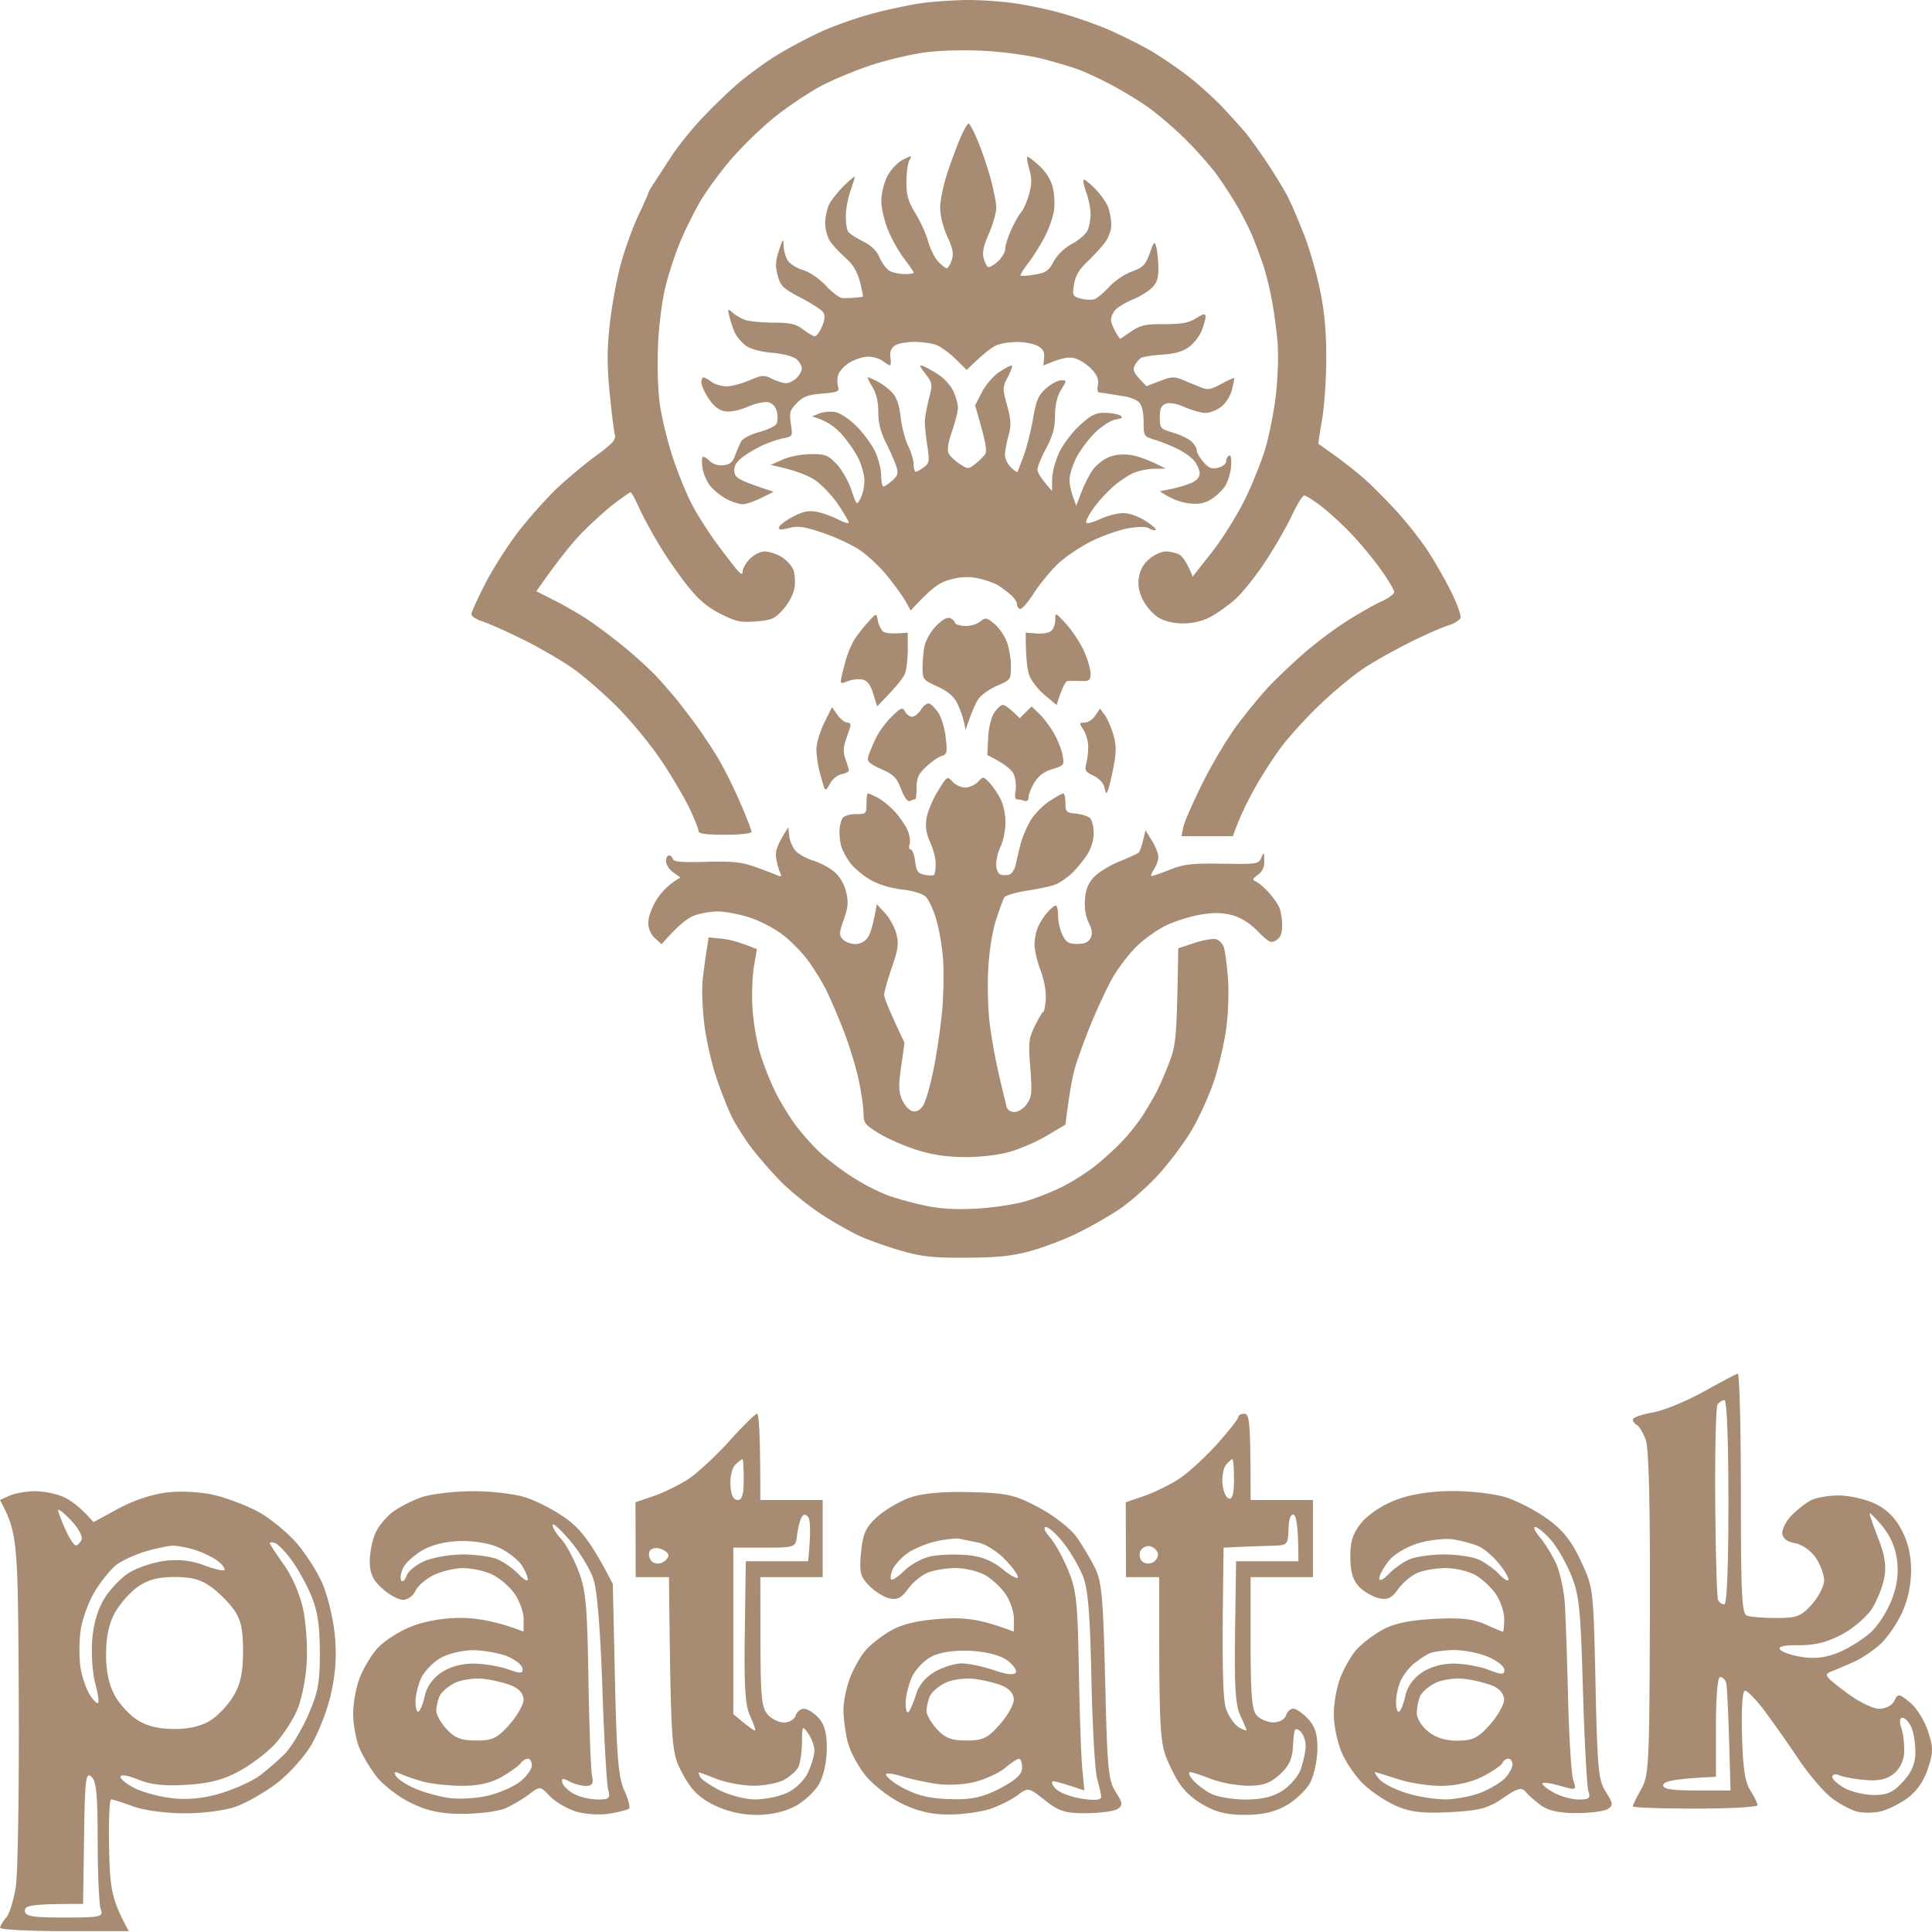 <svg xmlns="http://www.w3.org/2000/svg" viewBox="0 0 1000 1000"><g stroke="none" stroke-width="1" fill="#A88B73" fill-rule="evenodd"><path d="M899.467.001c.882-.21 1.613 27.626 1.613 61.874 0 53.251.473 62.413 3.226 63.423 1.763.634 8.624 1.174 15.226 1.174 10.495 0 12.774-.869 18.28-7.047 3.44-3.876 6.322-9.42 6.344-12.332.043-2.913-1.893-8.198-4.301-11.745-2.474-3.688-7.14-6.977-10.818-7.634-4.28-.775-6.473-2.56-6.516-5.286-.021-2.255 2.15-6.365 4.839-9.114 2.71-2.724 7.075-6.177 9.742-7.634 2.666-1.433 9.183-2.63 14.516-2.63 5.312 0 13.678 1.855 18.58 4.11 6.065 2.795 10.517 7.117 13.936 13.507 3.441 6.436 5.033 13.107 5.033 21.14.021 7.517-1.7 15.48-4.775 22.128-2.645 5.732-7.72 13.014-11.268 16.185-3.549 3.194-9.355 7.14-12.904 8.761-3.548 1.621-8.753 3.853-11.57 4.957-4.903 1.903-4.645 2.372 6.452 10.805 6.516 4.957 14.15 8.809 17.484 8.809 3.44 0 6.753-1.715 7.914-4.11 1.87-3.853 2.387-3.806 8.064.798 3.334 2.701 7.506 9.302 9.29 14.681 2.861 8.691 2.861 10.876 0 19.685-2.107 6.46-5.849 11.792-10.752 15.339-4.15 2.983-10.43 6.036-13.978 6.812-3.549.751-8.882.775-11.829.047-2.967-.729-8.774-3.782-12.903-6.813-4.15-3.03-12.107-12.332-17.699-20.694-5.591-8.34-13.591-19.661-17.742-25.158-4.172-5.496-8.538-9.983-9.72-9.983-1.334 0-1.936 8.785-1.57 22.903.451 17.124 1.527 24.382 4.322 28.775 2.043 3.218 3.72 6.67 3.72 7.634-.02.963-14.537 1.762-32.279 1.762-17.742 0-32.258-.54-32.258-1.175 0-.657 1.914-4.604 4.28-8.808 4.042-7.212 4.279-12.192 4.537-91.024.172-56.164-.538-85.503-2.129-89.849-1.312-3.547-3.355-7-4.538-7.634-1.182-.658-2.172-1.973-2.193-2.936 0-.963 4.58-2.584 10.215-3.57 5.656-.987 17.505-5.826 26.387-10.783 8.86-4.933 16.86-9.137 17.742-9.35zm-11.656 66.501c.215 26.52.839 49.282 1.441 50.574.58 1.292 2.043 2.35 3.226 2.35 1.376 0 2.15-19.192 2.15-52.853 0-31.853-.817-52.853-2.043-52.853-1.118 0-2.73 1.034-3.591 2.279-.839 1.268-1.376 24.007-1.183 50.503zm84.41 18.863c3.311 8.48 4.193 14.023 3.14 19.966-.818 4.51-3.57 11.675-6.151 15.903-2.581 4.205-9.527 10.312-15.441 13.53-7.635 4.158-14.194 5.849-22.581 5.802-8.13-.047-11.162.681-9.678 2.373 1.183 1.338 6.495 3.053 11.828 3.805 6.775.963 12.581.094 19.355-2.89 5.312-2.348 12.581-7.046 16.13-10.429 3.548-3.406 8.236-10.852 10.387-16.56 2.752-7.212 3.57-13.39 2.688-20.343-.796-6.46-3.506-12.684-7.635-17.617-3.505-4.205-6.451-7.117-6.516-6.46-.064.635 1.957 6.46 4.473 12.92zm-84.044 123.322c-21.7.963-26.796 2.255-27.248 4.11-.516 2.185 3.893 2.937 17.033 2.937h17.742c-1.033-40.967-1.764-54.168-2.28-55.789-.516-1.62-1.914-2.936-3.097-2.936-1.311 0-2.15 10.171-2.15 25.839v25.839zm97.441-12.92c-.15 4.393-2.15 8.621-5.312 11.229-3.548 2.936-7.87 3.922-14.71 3.335-5.333-.446-11.376-1.527-13.44-2.396-2.065-.893-3.764-.54-3.764.752s2.903 3.923 6.452 5.872c3.548 1.926 10.387 3.524 15.226 3.524 6.903 0 10.086-1.504 15.054-7.047 4.516-5.074 6.28-9.35 6.28-15.269 0-4.533-.969-10.335-2.151-12.92-1.183-2.583-3.205-4.697-4.495-4.697-1.527 0-1.742 1.856-.624 5.285.968 2.913 1.635 8.457 1.484 12.332zm-593.745-175c.925 0 1.678 10.03 1.678 44.631h32.258v39.933H393.55l.064 33.473c.043 28.447.602 34.108 3.763 37.655 2.022 2.302 5.871 4.157 8.538 4.11 2.667-.047 5.312-1.667 5.914-3.594.58-1.95 2.516-3.523 4.301-3.523 1.764 0 5.162 2.114 7.527 4.698 3.097 3.382 4.301 7.822 4.301 15.856-.021 6.577-1.613 14.047-3.892 18.204-2.15 3.876-7.7 9.114-12.366 11.628-5.376 2.913-12.817 4.58-20.301 4.557-7.527-.024-15.549-1.926-22.043-5.191-7.678-3.853-11.678-7.893-16.13-16.279-5.827-10.993-5.913-11.815-6.989-101.594h-17.204l-.108-38.758 9.205-3.148c5.054-1.715 13.054-5.614 17.785-8.62 4.731-3.03 14.387-11.91 21.44-19.756 7.055-7.869 13.592-14.282 14.517-14.282zm-13.806 36.88c.28 5.12 1.526 7.751 3.655 7.751 2.388 0 3.226-2.748 3.226-10.57 0-5.826-.3-10.57-.645-10.57-.365 0-2 1.268-3.656 2.818-1.656 1.55-2.817 6.295-2.58 10.57zm34.408 26.543c-.623 5.685-1.182 5.873-16.774 5.873h-16.13v86.16c8.324 7.048 10.99 8.786 11.291 8.434.28-.353-.924-3.806-2.666-7.682-2.517-5.496-3.097-15.033-2.689-43.456l.517-36.41h32.258c1.591-15.972 1.097-21.704-.086-23.02-1.441-1.667-2.602-1.362-3.592.893-.817 1.832-1.785 5.967-2.129 9.208zm-75.14 12.92c1.269 1.292 3.785 1.55 5.592.587 1.828-.963 3.182-2.701 3.053-3.829-.15-1.15-2.15-2.63-4.451-3.312-2.323-.681-4.71 0-5.355 1.48-.624 1.503-.108 3.782 1.161 5.074zm76.108 106.033c-.882 2.114-4.28 5.285-7.527 7.047-3.247 1.762-10.516 3.148-16.129 3.1-5.613-.07-14.086-1.643-18.817-3.5-4.731-1.855-8.839-3.405-9.14-3.405-.301-.024-.065 1.01.538 2.302.58 1.292 5.182 4.44 10.215 7 5.032 2.56 13.247 4.674 18.28 4.698 5.032.023 12.516-1.55 16.666-3.477 4.258-1.996 8.925-6.577 10.753-10.57 1.763-3.876 3.247-8.903 3.269-11.158.021-2.255-1.398-6.225-3.162-8.809-3.032-4.44-3.204-4.228-3.268 4.111-.043 4.839-.796 10.547-1.678 12.661zM644.09 20.767c2.646 0 3.226 4.04 3.226 44.631h32.259v39.933h-32.259v34.06c0 27.155.645 34.766 3.226 37.584 1.764 1.927 5.635 3.524 8.602 3.524 2.947 0 5.85-1.597 6.452-3.524.58-1.95 2.28-3.547 3.763-3.594 1.484-.023 4.925 2.35 7.656 5.286 3.764 4.063 4.947 7.892 4.86 15.926-.064 5.802-1.806 13.647-3.892 17.382-2.086 3.759-7.656 8.997-12.387 11.651-5.914 3.312-12.624 4.792-21.506 4.746-9.742-.048-15.268-1.528-22.58-5.99-7.248-4.464-11.162-9.138-15.613-18.628-5.85-12.497-5.936-13.342-5.893-98.423H582.8l-.108-38.758 9.205-3.148c5.053-1.715 13.053-5.59 17.785-8.574 4.73-3.006 13.699-11.11 19.935-18.016 6.215-6.906 11.29-13.343 11.29-14.306-.02-.963 1.399-1.762 3.183-1.762zM632.756 56.99c.323 3.782 1.785 7.211 3.269 7.634 1.85.54 2.688-2.49 2.688-9.795 0-5.826-.365-10.57-.839-10.57-.451 0-1.935 1.315-3.268 2.936-1.355 1.62-2.194 6.037-1.85 9.795zm25.85 32.087c-4.43.118-11.936.376-16.667.587l-8.602.4c-1.011 66.241-.366 79.49 1.57 84.282 1.505 3.734 4.43 7.68 6.494 8.808 2.065 1.128 3.785 1.785 3.807 1.457.021-.33-1.42-3.759-3.205-7.635-2.559-5.567-3.14-14.751-2.73-43.456l.515-36.41h32.259c0-18.016-1.076-23.536-2.43-24.076-1.506-.611-2.538 2.255-2.689 7.446-.258 8.057-.58 8.41-8.322 8.597zM591.1 97.11c1.269 1.292 3.785 1.55 5.591.587 1.828-.963 2.99-3.077 2.603-4.698-.41-1.62-2.216-3.265-4.043-3.664-1.85-.376-4.044.68-4.904 2.349-.86 1.69-.516 4.134.753 5.426zm71.27 110.402c-4.947 4.51-8.84 5.85-16.668 5.779-5.613-.07-14.086-1.644-18.817-3.5s-9.57-3.453-10.753-3.524c-1.182-.07-.71 1.621 1.076 3.782 1.763 2.138 5.892 5.356 9.14 7.141 3.247 1.785 11.483 3.242 18.28 3.242 8.58-.024 14.515-1.457 19.354-4.698 3.85-2.584 7.957-7.353 9.14-10.57 1.183-3.242 2.366-8.387 2.645-11.464.28-3.077-.946-6.906-2.71-8.503-2.774-2.514-3.311-1.55-3.742 6.765-.387 7.517-1.935 10.993-6.946 15.55zM17.741 60.842c4.43-.071 11.204 1.244 15.054 2.959 3.85 1.715 8.925 5.332 15.591 13.06l12.904-7.023c7.914-4.299 17.892-7.564 25.806-8.41 7.57-.798 17.785-.14 24.732 1.621 6.494 1.645 16.43 5.497 22.043 8.55 5.613 3.054 14.236 10.03 19.14 15.527 4.924 5.497 11.204 15.269 13.957 21.729 2.774 6.46 5.634 18.604 6.387 27.013.968 10.758.3 19.779-2.194 30.537-1.957 8.386-6.666 20.319-10.473 26.497-3.806 6.177-11.763 14.869-17.677 19.308-5.914 4.463-15.119 9.725-20.43 11.722-5.592 2.114-16.947 3.64-26.883 3.64-9.87 0-21.333-1.55-26.881-3.617-5.334-1.996-10.41-3.594-11.29-3.57-.883.023-1.356 11.416-1.055 25.298.452 21.306 1.29 26.614 10.194 42.87H33.334c-18.345 0-33.312-.8-33.27-1.762.022-.963 1.463-3.36 3.183-5.285 1.72-1.95 3.957-9.35 4.99-16.443 1.032-7.118 1.699-50.974 1.462-97.484C9.312 85.576 9.161 82.757 0 65.4l4.839-2.209c2.666-1.198 8.473-2.255 12.903-2.349zm16.13 19.872c2.064 4.557 4.494 8.245 5.376 8.221.881-.023 2.215-1.362 2.946-2.983.731-1.62-1.678-6.107-5.398-9.983-3.699-3.876-6.71-6.249-6.71-5.285.022.963 1.72 5.473 3.785 10.03zM146.925 98.87c4.172 5.826 8.322 15.363 9.935 22.903 1.527 7.094 2.387 19.779 1.871 28.188-.495 8.456-2.774 19.403-5.097 24.547-2.28 5.12-7.312 12.778-11.161 17.03-3.85 4.275-12.065 10.57-18.28 14-8.322 4.604-15.548 6.53-27.42 7.282-11.462.728-18.774-.047-25.268-2.725-5.226-2.16-9.14-2.748-9.14-1.41 0 1.293 3.634 4.088 8.064 6.202s13.377 4.37 19.893 5.003c7.72.752 16.323-.258 24.731-2.936 7.097-2.231 15.807-6.225 19.355-8.902 3.549-2.655 9.226-7.564 12.646-10.9 3.397-3.335 8.946-12.426 12.344-20.178 5.247-11.932 6.193-16.96 6.15-32.885-.043-13.977-1.204-21.494-4.516-29.363-2.452-5.825-7.032-14.047-10.172-18.299-3.14-4.251-6.946-8.197-8.495-8.738-1.527-.564-2.73-.517-2.688.094.065.61 3.334 5.59 7.248 11.087zm-86.71.141c-2.968 2.255-8.044 8.574-11.313 14.024-3.268 5.45-6.537 14.658-7.247 20.483-.731 5.802-.71 14.258.043 18.792.731 4.51 2.796 10.594 4.56 13.507 1.763 2.912 3.763 5.027 4.43 4.698.688-.33.085-4.816-1.355-9.984-1.42-5.167-2.151-15.221-1.635-22.315.602-8.41 2.774-15.95 6.194-21.61 2.881-4.793 8.623-10.853 12.774-13.46 4.13-2.608 12.366-5.403 18.28-6.202 7.226-.986 13.914-.282 20.43 2.161 5.312 1.997 10.15 3.148 10.753 2.56.58-.61-.86-2.63-3.226-4.533-2.366-1.903-7.7-4.533-11.828-5.825-4.15-1.316-9.463-2.326-11.828-2.255-2.366.094-8.667 1.433-13.979 2.983-5.333 1.574-12.107 4.698-15.054 6.976zm-.925 25.111c-2.968 5.567-4.387 12.38-4.387 21.141 0 8.785 1.397 15.55 4.408 21.14 2.43 4.511 7.742 10.313 11.807 12.897 4.946 3.124 11.269 4.65 19.204 4.628 7.871-.024 14.215-1.598 18.968-4.675 3.914-2.537 9.247-8.339 11.806-12.85 3.484-6.106 4.689-11.932 4.689-22.737.021-11.04-1.054-16.09-4.474-21.141-2.473-3.641-7.806-9.044-11.828-11.98-5.483-3.993-10.344-5.332-19.311-5.285-8.753.047-13.915 1.48-19.226 5.355-4 2.913-9.248 8.974-11.656 13.507zM43.01 274.46c-27.01 0-30.108.728-30.108 3.523 0 2.89 3.7 3.524 20.43 3.524 18.624 0 20.302-.353 18.84-4.111-.86-2.255-1.592-18.04-1.614-35.047-.021-24.782-.688-31.5-3.29-33.755-2.882-2.49-3.312 1.221-3.763 31.523l-.495 34.343zM244.087 60.84c9.463-.117 22.043 1.34 27.957 3.218 5.914 1.88 15.506 6.906 21.334 11.182 7.054 5.19 12.753 12.05 23.807 33.614l1.118 49.328c.903 40.38 1.785 50.833 4.839 57.55 2.043 4.51 3.14 8.739 2.408 9.397-.731.634-5.312 1.832-10.215 2.63-4.882.8-12.667.282-17.312-1.174-4.624-1.456-10.688-5.003-13.44-7.916-4.99-5.262-5.055-5.262-10.926-.799-3.247 2.467-8.817 5.708-12.365 7.212-3.549 1.48-13.226 2.725-21.506 2.748-11.14.07-18.064-1.339-26.667-5.426-6.408-3.03-14.559-9.208-18.107-13.718-3.57-4.534-7.785-11.651-9.355-15.856-1.57-4.205-2.86-11.862-2.86-17.03 0-5.168 1.505-13.366 3.333-18.205 1.85-4.839 5.957-11.745 9.14-15.362 3.204-3.594 10.882-8.621 17.097-11.158 7.054-2.866 16.753-4.627 25.806-4.65 7.979-.024 18.624 1.55 32.796 7.093l.065-6.46c.043-3.547-2.13-9.56-4.839-13.342-2.688-3.782-8.043-8.268-11.893-9.983-3.849-1.691-10.387-3.1-14.516-3.1-4.15 0-10.925 1.573-15.054 3.523-4.15 1.926-8.494 5.637-9.677 8.221-1.183 2.584-4.086 4.698-6.452 4.698-2.365 0-7.204-2.654-10.752-5.872-4.925-4.463-6.452-7.823-6.452-14.094 0-4.534 1.333-11.135 2.946-14.682 1.613-3.546 5.72-8.503 9.14-10.993 3.398-2.513 10.065-5.872 14.796-7.493 4.731-1.597 16.344-3.007 25.806-3.1zm46.216 24.524c2.451 2.584 6.473 9.983 8.989 16.443 3.957 10.265 4.624 17.359 5.29 56.375.409 24.547 1.226 47.004 1.85 49.917.86 4.11.15 5.285-3.205 5.285-2.365 0-6.236-1.057-8.602-2.35-3.204-1.737-4.129-1.597-3.591.588.387 1.62 3.054 4.252 5.914 5.849 2.86 1.574 8.344 2.913 12.193 2.937 6.237.023 6.84-.541 5.613-5.262-.752-2.913-2.086-26.427-2.967-52.266-.99-29.456-2.667-50.432-4.538-56.234-1.613-5.098-7.01-14.094-12-19.967-4.99-5.896-9.118-9.654-9.204-8.362-.086 1.292 1.828 4.463 4.258 7.047zm-81.7 15.268c-1.183 2.584-1.591 5.497-.903 6.46.667.963 1.936-.188 2.774-2.56.86-2.396 5.14-5.826 9.527-7.635 4.366-1.832 13.27-3.312 19.785-3.312 6.495 0 14.495 1.128 17.742 2.514 3.248 1.362 8.108 4.815 10.818 7.634 2.688 2.819 4.86 4.064 4.838 2.772-.021-1.292-1.333-4.463-2.946-7.047-1.591-2.584-6.452-6.554-10.774-8.809-4.774-2.513-12.688-4.064-20.215-4.017-7.936.07-15.248 1.762-20.43 4.698-4.43 2.537-9.033 6.718-10.216 9.302zm9.398 56.963c-1.634 3.547-2.946 9.09-2.946 12.332 0 3.219.731 5.474 1.613 4.98.882-.493 2.344-4.18 3.226-8.221 1.01-4.628 4.193-9.067 8.602-12.027 4.365-2.913 10.624-4.651 16.667-4.58 5.311.046 13.29 1.362 17.699 2.912 6.73 2.373 7.957 2.302 7.527-.47-.259-1.832-3.893-4.65-8.022-6.295-4.15-1.62-11.893-3.007-17.204-3.077-5.334-.07-12.947 1.691-16.947 3.923-4 2.231-8.602 6.976-10.215 10.523zm9.42 9.56c-.882 2.162-1.613 5.52-1.613 7.47 0 1.927 2.408 6.155 5.376 9.396 4.172 4.557 7.591 5.873 15.269 5.873 8.473 0 10.946-1.175 17.204-8.222 4.022-4.533 7.312-10.335 7.312-12.92 0-2.959-2.193-5.613-5.914-7.187-3.247-1.386-9.785-2.983-14.516-3.57-4.731-.588-11.505.352-15.054 2.067-3.548 1.738-7.183 4.91-8.064 7.094zm32.28 41.554c-5.42 3.124-12.173 4.651-20.452 4.628-6.796-.047-15.764-.987-19.893-2.09-4.15-1.105-9.462-2.914-11.828-3.994-3.161-1.456-3.871-1.222-2.688.893.882 1.597 5.247 4.51 9.677 6.46 4.43 1.972 12.409 4.227 17.742 5.003 5.312.775 14.517.235 20.43-1.198 5.915-1.433 13.42-4.745 16.667-7.353 3.248-2.584 5.914-6.319 5.914-8.245 0-1.95-.924-3.523-2.043-3.523-1.118 0-2.817 1.08-3.742 2.372-.946 1.316-5.355 4.487-9.785 7.047zM502.195 61.335c19.226.47 23.033 1.338 35.484 7.94 7.828 4.18 16.387 10.851 19.527 15.268 3.076 4.322 7.398 11.557 9.613 16.09 3.441 7.024 4.194 15.504 5.226 58.725 1.054 45.218 1.635 51.208 5.42 57.174 3.698 5.779 3.827 6.93 1.032 8.762-1.785 1.175-9.033 2.161-16.13 2.208-10.924.094-14.236-.94-21.505-6.694-8.366-6.648-8.753-6.719-13.978-2.749-2.968 2.255-9.248 5.45-13.979 7.094-4.731 1.645-14.409 3.007-21.506 3.031-9.053.046-16.365-1.621-24.516-5.615-6.387-3.1-14.86-9.63-18.817-14.47-3.957-4.838-8.172-12.778-9.333-17.617-1.183-4.839-2.151-12.238-2.151-16.443-.022-4.205 1.484-11.604 3.333-16.443 1.828-4.839 5.463-11.298 8.065-14.329 2.58-3.03 8.58-7.704 13.312-10.382 5.806-3.289 14.193-5.238 25.806-5.99 12.56-.799 19.957-.047 37.635 6.624l.065-6.46c.043-3.547-1.893-9.372-4.302-12.92-2.387-3.546-7.268-8.056-10.817-9.982-3.548-1.95-10.322-3.524-15.054-3.524-4.73 0-11.269 1.08-14.516 2.42-3.247 1.339-7.85 5.144-10.215 8.48-3.269 4.58-5.591 5.731-9.677 4.744-2.968-.728-7.7-3.758-10.517-6.718-4.473-4.698-5.01-6.93-4-17.147.947-9.702 2.409-12.896 8.366-18.299 3.978-3.594 11.57-8.08 16.903-9.936 6.366-2.255 17.033-3.218 31.226-2.842zm50.732 40.473c4.236 10.359 4.881 16.466 5.484 51.677.387 21.964 1.182 44.96 1.785 51.091l1.096 11.158c-10.838-3.641-14.946-4.722-16.129-4.722-1.183-.023-.71 1.621 1.075 3.641 1.764 2.02 7.828 4.416 13.463 5.309 6.409 1.034 10.258.752 10.258-.705 0-1.292-.925-5.52-2.043-9.396-1.14-3.876-2.473-27.13-2.99-51.678-.73-34.271-1.763-46.674-4.43-53.44-1.935-4.838-6.408-12.52-9.956-17.03-3.549-4.533-7.656-8.244-9.14-8.291-1.527-.024-.667 2.255 2.021 5.285 2.602 2.96 6.882 10.64 9.506 17.1zm-83.313-8.809c-3.096 2.255-6.494 5.966-7.526 8.221-1.033 2.255-1.398 4.628-.796 5.286.58.634 3.656-1.41 6.817-4.534 3.183-3.148 9.226-6.46 13.441-7.352 4.237-.916 12.602-1.245 18.58-.752 7.635.634 13.27 2.819 18.818 7.352 4.366 3.547 7.936 5.403 7.936 4.111 0-1.292-3.14-5.543-6.99-9.466-3.85-3.923-9.892-7.705-13.44-8.41a928.062 928.062 0 01-9.678-1.973c-1.785-.4-7.334.212-12.366 1.34-5.032 1.127-11.677 3.922-14.796 6.177zm2.43 64.01c-1.784 3.876-3.247 9.96-3.29 13.507-.021 3.547.688 5.567 1.613 4.486.925-1.104 2.645-5.215 3.828-9.16 1.333-4.464 4.99-8.81 9.678-11.534 4.129-2.396 10.43-4.346 13.978-4.323 3.549.024 11.054 1.598 16.667 3.524 6.516 2.232 10.602 2.654 11.29 1.151.58-1.292-1.548-4.205-4.752-6.46-3.527-2.49-10.968-4.345-18.818-4.745-8.193-.376-15.57.705-19.978 2.937-3.85 1.973-8.452 6.741-10.215 10.617zm9.14 10.148c-.881 2.16-1.613 5.52-1.613 7.47 0 1.926 2.41 6.154 5.377 9.395 4.172 4.557 7.591 5.873 15.269 5.873 8.473 0 10.946-1.175 17.204-8.222 4.022-4.533 7.312-10.335 7.312-12.92 0-2.959-2.194-5.613-5.914-7.187-3.247-1.386-9.785-2.983-14.516-3.57-4.731-.588-11.506.352-15.054 2.067-3.548 1.738-7.183 4.91-8.065 7.094zm23.893 44.02c-5.656 1.55-14.516 2.043-20.43 1.15-5.742-.845-13.85-2.63-17.979-3.946-4.15-1.315-7.763-1.785-8.064-1.033-.301.728 2.365 3.194 5.914 5.45 1.766 1.122 7.005 4.095 12.903 5.658 5.949 1.577 12.566 1.74 16.129 1.811 9.699.188 15.7-1.221 24.194-5.66 8.043-4.229 11.29-7.26 11.29-10.618 0-2.584-.731-4.675-1.613-4.651-.882.023-4.043 2.09-6.99 4.604-2.967 2.49-9.87 5.755-15.354 7.235zm246.539-150.43c9.462-.047 22.043 1.433 27.957 3.312 5.914 1.88 15.57 6.906 21.463 11.182 7.957 5.778 12.365 11.345 17.204 21.704 6.473 13.883 6.495 14 7.591 63.423.968 44.513 1.506 50.151 5.377 56.164 3.699 5.779 3.85 6.93 1.054 8.762-1.785 1.175-9.033 2.138-16.13 2.162-8.473.046-14.752-1.27-18.28-3.83-2.967-2.137-6.58-5.308-8.064-7.07-2.236-2.631-4.215-2.114-11.828 3.124-7.613 5.262-12.215 6.483-27.42 7.282-14.128.728-20.473 0-27.956-3.265-5.334-2.326-12.99-7.446-17.011-11.393-4.043-3.923-9.097-11.369-11.248-16.537-2.15-5.167-3.935-13.882-3.957-19.379-.021-5.496 1.463-13.953 3.312-18.792 1.828-4.839 5.463-11.298 8.065-14.329 2.58-3.03 8.58-7.704 13.312-10.406 6.064-3.453 13.978-5.19 26.881-5.896 13.721-.775 20.43-.07 26.882 2.82 4.732 2.113 8.84 3.828 9.14 3.781.301-.023.58-2.96.602-6.507.043-3.547-1.892-9.372-4.3-12.92-2.388-3.546-7.27-8.056-10.818-9.982-3.548-1.95-10.323-3.524-15.054-3.524s-11.269 1.08-14.516 2.42c-3.247 1.339-7.85 5.144-10.215 8.48-3.42 4.791-5.527 5.755-10.215 4.627-3.248-.799-7.85-3.547-10.215-6.13-3.033-3.313-4.302-7.823-4.302-15.27 0-8.22 1.312-12.167 5.914-17.781 3.398-4.134 10.925-9.09 17.743-11.651 7.634-2.89 17.914-4.51 29.032-4.582zm53.807 37.537c2.064 4.51 4.107 14.024 4.559 21.141.43 7.094 1.183 29.292 1.677 49.329.495 20.013 1.7 38.805 2.688 41.742 1.742 5.214 1.592 5.285-6.817 2.842-4.731-1.386-8.839-1.95-9.14-1.245-.3.705 2.366 2.866 5.914 4.815 3.549 1.926 9.355 3.524 12.904 3.524 5.269 0 6.193-.752 4.989-4.111-.796-2.255-2.086-25.792-2.86-52.265-1.226-42.752-1.914-49.47-6.172-59.9-2.624-6.46-7.398-14.68-10.581-18.251-3.204-3.594-6.774-6.507-7.957-6.53-1.183 0-.086 2.396 2.43 5.332 2.538 2.96 6.28 9.044 8.366 13.577zm-86.603-1.362c-2.667 3.335-4.86 7.376-4.903 8.996-.022 1.692 2.043.752 4.839-2.184 2.71-2.819 7.57-6.272 10.817-7.634 3.247-1.386 11.226-2.514 17.742-2.514 6.495 0 14.495 1.128 17.742 2.514 3.247 1.362 8.107 4.815 10.817 7.634 2.688 2.819 4.903 4.064 4.903 2.772 0-1.292-2.43-5.262-5.44-8.81-2.99-3.546-7.613-7.375-10.28-8.479-2.667-1.104-8.237-2.63-12.366-3.359-4.15-.728-12.365.094-18.28 1.832-6.215 1.832-12.795 5.732-15.59 9.232zm13.183 53.04c-2.452 1.926-5.548 5.896-6.925 8.809-1.376 2.912-2.494 7.916-2.494 11.157 0 3.219.73 5.474 1.612 4.98.882-.493 2.345-4.18 3.226-8.221 1.011-4.628 4.194-9.067 8.602-12.027 4.366-2.913 10.624-4.651 16.667-4.58 5.312.046 13.355 1.503 17.871 3.241 6.925 2.654 8.15 2.63 8.065-.117-.065-1.786-4-4.84-8.731-6.765-4.732-1.95-12.71-3.454-17.742-3.36-5.033.094-10.624.893-12.43 1.762-1.829.87-5.29 3.171-7.721 5.121zm2.946 17.195c-.882 2.16-1.613 6.06-1.613 8.644 0 2.584 2.667 6.859 5.914 9.466 3.871 3.148 9.14 4.769 15.27 4.698 7.806-.047 10.558-1.433 16.666-8.292 4.021-4.533 7.312-10.335 7.312-12.92 0-2.959-2.194-5.613-5.914-7.187-3.248-1.386-9.785-2.983-14.516-3.57-4.732-.588-11.506.352-15.054 2.067-3.549 1.738-7.183 4.91-8.065 7.094zm32.258 41.483c-5.505 2.795-13.85 4.674-20.967 4.721-6.517.047-16.667-1.503-22.581-3.453-5.914-1.926-11.248-3.57-11.828-3.64-.602-.071.365 1.573 2.15 3.664 1.764 2.09 8.065 5.308 13.979 7.164 5.914 1.856 15.097 3.336 20.43 3.265 5.312-.07 13.549-1.691 18.28-3.57 4.731-1.903 10.322-5.285 12.43-7.54 2.108-2.255 3.806-5.403 3.763-7.024-.043-1.62-.989-2.936-2.107-2.936-1.118 0-2.58 1.057-3.226 2.349-.645 1.292-5.29 4.44-10.323 7z" transform="translate(0 711)"/><g transform="translate(244)"><path d="M255.609.012c5.874-.107 16.51.52 23.65 1.42 7.126.886 19.15 3.376 26.702 5.545 7.553 2.153 18.54 6.048 24.414 8.645 5.874 2.596 14.8 7.025 19.835 9.836 5.036 2.825 13.962 8.782 19.836 13.273 5.875 4.475 14.45 12.188 19.073 17.121 4.608 4.95 9.934 10.845 11.826 13.136 1.892 2.276 6.774 9.118 10.863 15.212 4.074 6.095 8.988 14.16 10.895 17.947 1.907 3.773 5.722 12.708 8.484 19.856 2.746 7.133 6.423 20.023 8.163 28.638 2.258 11.134 3.158 21.291 3.128 35.13-.03 10.706-1.023 24.972-2.213 31.692-1.19 6.72-2.014 12.265-1.861 12.31.168.062 4.074 2.811 8.682 6.11 4.608 3.315 11.49 8.767 15.289 12.127 3.814 3.36 11.306 10.921 16.677 16.802 5.356 5.88 12.634 15.151 16.174 20.619 3.54 5.453 8.926 14.907 11.963 21.001 3.036 6.094 5.172 12.097 4.76 13.365-.427 1.252-3.341 3.054-6.485 3.986-3.143.947-12.252 4.964-20.217 8.95-7.98 3.987-18.615 10.005-23.65 13.365-5.036 3.345-14.908 11.516-21.927 18.16-7.034 6.63-16.357 16.863-20.736 22.743-4.379 5.88-10.925 16.19-14.556 22.91-3.617 6.72-7.4 14.617-10.223 22.91h-26.626l.9-4.581c.488-2.52 4.99-12.83 10.01-22.91 5.02-10.081 13.076-23.583 17.913-30.029 4.837-6.43 11.87-15.029 15.655-19.107 3.769-4.078 11.901-11.883 18.066-17.32 6.149-5.453 16.448-13.243 22.887-17.305 6.424-4.079 14.603-8.722 18.173-10.31 3.57-1.604 6.5-3.773 6.5-4.827.015-1.054-3.158-6.384-7.05-11.837-3.89-5.468-10.94-13.93-15.654-18.817-4.73-4.888-11.688-11.226-15.457-14.067-3.784-2.856-7.553-5.208-8.392-5.254-.84-.03-3.693 4.582-6.348 10.264-2.655 5.666-8.88 16.495-13.854 24.056-4.974 7.56-12.07 16.404-15.777 19.642-3.708 3.238-9.491 7.316-12.848 9.057-3.754 1.955-9.048 3.192-13.732 3.207-4.883.031-9.46-1.038-12.741-2.947-2.808-1.65-6.47-5.743-8.148-9.103-2.167-4.369-2.777-7.744-2.136-11.838.595-3.787 2.441-7.025 5.477-9.546 2.518-2.092 6.302-3.818 8.393-3.818 2.105 0 5.187.687 6.866 1.527 1.678.84 3.967 3.758 7.125 11.456l9.796-12.433c5.371-6.827 13.046-19.031 17.029-27.11 3.982-8.065 8.895-20.345 10.925-27.28 2.014-6.934 4.44-19.474 5.37-27.874.947-8.4 1.298-20.421.779-26.73-.519-6.292-1.908-16.434-3.098-22.528-1.175-6.094-3.173-13.99-4.41-17.564a388.966 388.966 0 00-4.958-13.365c-1.48-3.788-5.066-10.997-7.95-16.037-2.884-5.04-8.01-12.952-11.413-17.565-3.388-4.628-10.986-13.105-16.876-18.848-5.89-5.743-14.663-13.135-19.485-16.419-4.822-3.284-13.061-8.232-18.31-10.997-5.249-2.78-12.634-6.201-16.403-7.606-3.784-1.42-12.359-3.971-19.073-5.682-6.713-1.726-20.11-3.544-29.753-4.063-10.239-.55-22.949-.229-30.517.78-7.141.946-19.5 3.848-27.465 6.43-7.98 2.58-19.638 7.376-25.94 10.66-6.286 3.284-17.104 10.448-24.031 15.93-6.928 5.484-17.425 15.626-23.346 22.56-5.92 6.934-13.274 17.06-16.341 22.529-3.083 5.452-7.477 14.387-9.781 19.855-2.289 5.453-5.615 15.427-7.37 22.147-1.892 7.24-3.555 19.688-4.089 30.548-.534 10.829-.168 23.643.87 31.31.976 7.133 4.074 19.856 6.897 28.257 2.822 8.4 7.354 19.397 10.07 24.438 2.716 5.04 7.95 13.288 11.612 18.328 3.677 5.04 8.392 11.226 10.482 13.747 2.914 3.497 3.815 3.94 3.83 1.909 0-1.467 1.678-4.384 3.738-6.492 2.06-2.092 5.493-3.818 7.63-3.818 2.136 0 5.95 1.207 8.468 2.673 2.517 1.466 5.325 4.399 6.24 6.491.916 2.108 1.267 6.4.763 9.546-.534 3.376-2.944 8.004-5.859 11.257-4.425 4.933-5.935 5.605-14.114 6.247-7.95.61-10.36.107-18.31-3.895-6.698-3.375-11.23-7.21-16.906-14.266-4.257-5.315-10.864-14.8-14.679-21.108-3.814-6.292-8.56-15.075-10.558-19.504-2-4.43-3.983-8.065-4.395-8.08-.427 0-4.165 2.581-8.33 5.773-4.166 3.177-11.643 9.898-16.602 14.938-4.959 5.04-12.36 13.976-23.88 30.547l8.759 4.43c4.822 2.428 12.207 6.613 16.403 9.286 4.196 2.688 12.786 9.027 19.073 14.113 6.301 5.07 14.526 12.57 18.31 16.664 3.769 4.093 8.758 9.851 11.077 12.784 2.32 2.948 6.485 8.43 9.262 12.219 2.777 3.772 7.568 10.997 10.65 16.037 3.098 5.04 8.377 15.518 11.734 23.292 3.357 7.775 6.103 14.816 6.103 15.656 0 .901-5.6 1.527-13.732 1.527-9.979 0-13.733-.52-13.702-1.909 0-1.054-2.121-6.384-4.715-11.837-2.61-5.468-9.094-16.465-14.419-24.438-5.325-7.988-15.38-20.299-22.369-27.355-6.988-7.072-17.501-16.251-23.376-20.421-5.874-4.154-17.547-10.936-25.939-15.075-8.392-4.14-17.852-8.355-21.01-9.378C2.548 320.637-.03 318.94 0 317.888c.016-1.054 3.296-8.264 7.279-16.038 3.997-7.774 11.81-19.978 17.364-27.11 5.554-7.149 14.48-17.107 19.82-22.147 5.356-5.056 14.435-12.616 20.172-16.801 8.3-6.064 10.269-8.263 9.613-10.692-.458-1.68-1.663-11.303-2.655-21.383-1.389-13.945-1.404-22.346-.077-35.13.962-9.24 3.51-23.338 5.646-31.31 2.152-7.989 6.271-19.49 9.155-25.584 2.9-6.094 5.264-11.425 5.264-11.837 0-.428 1.267-2.658 2.823-4.964 1.541-2.306 5.493-8.37 8.774-13.471 3.265-5.102 10.406-14.052 15.868-19.887 5.448-5.834 14.038-14.128 19.073-18.405 5.035-4.291 13.61-10.6 19.073-14.006 5.447-3.42 15.747-8.95 22.888-12.295 7.125-3.36 20.171-7.942 28.99-10.203 8.805-2.26 20.477-4.628 25.94-5.269C240.457.73 249.734.119 255.609.012zm1.724 63.95c.58 0 2.7 3.957 4.715 8.783 2.029 4.827 5.004 13.594 6.637 19.474 1.617 5.88 2.975 12.754 2.99 15.274.016 2.52-1.693 8.538-3.814 13.364-2.762 6.278-3.54 9.928-2.716 12.8.626 2.214 1.663 4.276 2.289 4.582.625.305 2.884-.978 5.005-2.872 2.105-1.894 3.845-4.811 3.845-6.491 0-1.68 1.388-6.155 3.112-9.928 1.71-3.788 4.06-7.912 5.204-9.164 1.144-1.268 2.944-5.392 4.012-9.164 1.48-5.3 1.511-8.263.153-12.983-.961-3.36-1.434-6.278-1.053-6.491.382-.214 3.159 1.848 6.15 4.582 3.356 3.054 6.057 7.316 7.003 11.073.854 3.36 1.16 8.859.671 12.22-.488 3.36-2.685 9.545-4.882 13.745-2.198 4.2-5.982 10.218-8.408 13.365-2.426 3.146-4.242 6.048-4.028 6.445.214.382 3.464.199 7.248-.427 5.874-.963 7.309-1.955 9.918-6.797 1.846-3.437 5.6-7.057 9.475-9.134 3.54-1.894 7.141-4.994 8.01-6.888.87-1.894 1.603-5.667 1.618-8.4.015-2.735-1.007-7.882-2.289-11.456-1.281-3.574-1.8-6.507-1.174-6.522.625-.015 3.326 2.215 6.011 4.964 2.67 2.75 5.585 6.889 6.485 9.195.885 2.306 1.648 6.43 1.663 9.164.03 2.902-1.388 6.843-3.433 9.485-1.907 2.49-6.042 6.95-9.17 9.928-4.044 3.834-5.981 7.194-6.668 11.516-.9 5.758-.702 6.186 3.403 7.316 2.41.657 5.584.825 7.049.382 1.465-.458 4.898-3.299 7.63-6.323 2.73-3.024 8.025-6.629 11.779-8.019 5.874-2.169 7.14-3.452 9.307-9.393 2.289-6.354 2.564-6.583 3.464-3.055.534 2.108.992 6.904 1.022 10.692.046 5.208-.778 7.682-3.402 10.218-1.923 1.848-6.226 4.49-9.583 5.88-3.357 1.39-7.324 3.666-8.819 5.056-1.495 1.39-2.7 3.895-2.686 5.575.016 1.68 1.069 4.597 4.639 9.928l5.722-3.865c4.883-3.299 7.4-3.864 17.166-3.818 8.819.03 12.588-.672 16.402-3.009 4.074-2.505 4.96-2.642 4.96-.764 0 1.253-.9 4.521-2.015 7.255-1.098 2.734-4.013 6.476-6.485 8.31-3.082 2.32-7.308 3.543-13.625 3.97-5.036.336-10.01 1.07-11.063 1.62-1.052.55-2.594 2.367-3.433 4.047-1.22 2.444-.763 3.818 6.104 10.691l6.866-2.672c5.798-2.246 7.598-2.368 11.444-.764 2.517 1.054 6.683 2.764 9.246 3.818 4.105 1.68 5.432 1.497 11.062-1.527 3.51-1.894 6.546-3.269 6.714-3.055.183.214-.336 2.963-1.144 6.11-.84 3.299-3.25 7.04-5.661 8.828-2.304 1.71-5.905 3.116-8.01 3.1-2.091 0-6.913-1.344-10.682-2.963-4.394-1.909-7.964-2.55-9.917-1.787-2.32.901-3.052 2.597-3.052 7.057 0 5.636.274 5.941 6.866 7.896 3.769 1.115 8.087 3.208 9.582 4.643 1.496 1.451 2.701 3.483 2.67 4.537-.03 1.054 1.496 3.726 3.388 5.941 2.731 3.192 4.288 3.819 7.63 3.055 2.303-.535 4.195-2.016 4.195-3.269 0-1.267.687-2.642 1.526-3.054.93-.474 1.327 1.756 1.022 5.727-.29 3.574-1.83 8.34-3.433 10.615-1.617 2.26-4.99 5.27-7.507 6.69-3.326 1.879-6.439 2.322-11.444 1.635-3.784-.52-8.575-2.124-14.495-6.171l6.103-1.252c3.357-.688 8.026-2.093 10.36-3.132 2.686-1.19 4.227-3.024 4.166-4.948-.06-1.68-1.282-4.537-2.731-6.339-1.45-1.802-5.386-4.628-8.743-6.277-3.357-1.65-8.682-3.788-11.825-4.735-5.615-1.71-5.722-1.879-5.722-9.378 0-4.75-.87-8.508-2.289-9.928-1.266-1.268-4.516-2.642-7.248-3.085-2.731-.428-6.668-1.07-8.773-1.406-2.09-.35-4.334-.672-4.96-.748-.625-.061-.808-1.817-.38-3.925.549-2.75-.413-5.04-3.434-8.233-2.304-2.413-6.256-4.903-8.773-5.514-3.022-.733-6.516-.274-16.022 3.819l.382-4.109c.29-3.054-.595-4.612-3.433-6.094-2.09-1.084-6.73-1.986-10.3-2-3.57 0-8.377.717-10.68 1.603-2.305.886-6.775 4.154-15.64 12.89l-5.722-5.635c-3.144-3.1-7.614-6.37-9.918-7.255-2.304-.886-7.462-1.634-11.444-1.65-3.982-.015-8.53.856-10.116 1.91-1.938 1.313-2.67 3.283-2.29 6.109.321 2.291.23 4.154-.182 4.154-.427-.015-2.136-1.038-3.815-2.29-1.678-1.253-5.111-2.246-7.629-2.23-2.518.015-6.805 1.405-9.536 3.07-2.732 1.68-5.387 4.597-5.905 6.49-.52 1.895-.52 4.644 0 6.11.808 2.307-.306 2.78-8.21 3.437-7.415.61-9.933 1.558-13.228 4.964-3.57 3.68-3.937 4.994-3.052 10.691 1.007 6.385.946 6.507-3.937 7.484-2.731.55-7.705 2.261-11.062 3.819-3.357 1.558-8.026 4.383-10.391 6.262-3.036 2.429-4.15 4.552-3.815 7.255.397 3.223 2.03 4.323 20.31 10.356l-6.486 3.222c-3.57 1.772-7.858 3.223-9.536 3.223s-5.28-1.13-8.01-2.52c-2.732-1.375-6.5-4.307-8.393-6.491-1.892-2.184-3.83-6.385-4.318-9.317-.473-2.948-.488-5.697 0-6.11.473-.427 2.075.458 3.54 1.955 1.648 1.665 4.41 2.566 7.141 2.291 3.372-.32 4.852-1.527 6.103-5.01.9-2.52 2.335-5.819 3.174-7.346.84-1.512 4.959-3.666 9.155-4.765 4.196-1.115 8.24-2.964 8.972-4.124.748-1.146.916-3.987.381-6.293-.595-2.627-2.243-4.506-4.394-5.04-1.892-.459-6.698.565-10.68 2.29-4.395 1.895-9.049 2.826-11.826 2.368-3.128-.52-5.783-2.581-8.392-6.491-2.106-3.147-3.83-6.935-3.815-8.4 0-1.467.52-2.658 1.145-2.628.625.03 2.517 1.07 4.196 2.322 1.678 1.252 5.111 2.276 7.629 2.276 2.518.015 7.843-1.375 11.825-3.086 6.638-2.825 7.63-2.886 11.825-.794 2.518 1.252 5.783 2.276 7.248 2.245 1.465-.015 3.891-1.222 5.386-2.673 1.496-1.435 2.732-3.665 2.732-4.918 0-1.267-1.236-3.406-2.732-4.765-1.617-1.482-6.713-2.841-12.634-3.36-6.21-.565-11.337-1.97-13.732-3.773-2.09-1.588-4.593-4.536-5.539-6.568-.946-2.031-2.212-5.743-2.807-8.263-1.023-4.353-.947-4.46 1.724-2.092 1.54 1.374 4.531 3.07 6.622 3.757 2.105.687 8.636 1.298 14.526 1.329 8.758.046 11.55.703 15.258 3.543 2.503 1.925 5.234 3.498 6.073 3.498.84.015 2.502-2.245 3.677-5.01 1.465-3.406 1.679-5.758.672-7.316-.824-1.267-6.088-4.704-11.719-7.637-9.124-4.765-10.421-6.017-11.886-11.455-1.297-4.811-1.16-7.576.64-12.982 2.106-6.278 2.32-6.477 2.442-2.292.061 2.52 1.068 5.957 2.213 7.637 1.16 1.68 4.76 3.88 8.025 4.873 3.403 1.054 8.377 4.475 11.658 8.018 3.143 3.422 6.927 6.278 8.392 6.37 1.465.091 4.394.03 6.485-.153 2.105-.168 3.997-.413 4.226-.55.23-.122-.457-3.59-1.525-7.713-1.328-5.148-3.601-8.966-7.279-12.22-2.945-2.611-6.546-6.46-8.026-8.553-1.464-2.107-2.67-6.4-2.67-9.546.015-3.146.992-7.621 2.167-9.927 1.19-2.307 4.638-6.614 7.66-9.547 3.02-2.947 5.508-5.01 5.508-4.582 0 .413-1.053 3.85-2.35 7.637-1.297 3.773-2.335 9.623-2.304 12.983.03 3.36.565 6.873 1.19 7.82.61.932 4.028 3.162 7.599 4.964 4.425 2.215 7.217 4.949 8.773 8.599 1.252 2.932 3.662 6.033 5.34 6.873 1.68.84 5.112 1.527 7.63 1.527s4.577-.35 4.577-.763c0-.428-2.227-3.681-4.943-7.255-2.731-3.574-6.485-10.28-8.362-14.892-1.877-4.628-3.418-11.318-3.448-14.892-.015-3.574 1.343-9.24 3.021-12.6 1.755-3.514 5.157-7.195 8.01-8.691 4.822-2.49 4.914-2.49 3.449.381-.824 1.635-1.48 6.736-1.465 11.364.03 6.66 1.007 9.974 4.73 16.037 2.579 4.2 5.54 10.723 6.561 14.51 1.038 3.773 3.357 8.431 5.173 10.356 1.816 1.91 3.815 3.452 4.44 3.437.626-.031 1.77-1.94 2.548-4.247 1.084-3.283.58-5.956-2.288-12.218-2.167-4.72-3.693-10.86-3.693-14.892 0-3.788 1.663-11.853 3.693-17.947 2.029-6.094 5.096-14.342 6.82-18.328 1.724-3.987 3.601-7.255 4.18-7.255zm-23.086 125.734c1.678.672 5.28 2.718 8.01 4.551 2.717 1.848 5.982 5.59 7.248 8.324 1.251 2.734 2.304 6.507 2.32 8.4 0 1.895-1.374 7.393-3.052 12.22-2.03 5.788-2.625 9.699-1.755 11.455.733 1.466 3.311 3.94 5.722 5.499 4.272 2.749 4.486 2.749 8.026 0 1.999-1.558 4.318-3.865 5.157-5.117 1.068-1.62.52-5.682-5.218-25.202l3.555-6.873c1.953-3.772 5.95-8.43 8.896-10.355 2.93-1.91 5.859-3.452 6.485-3.437.625.03-.214 2.627-1.877 5.773-2.93 5.514-2.945 6.064-.504 14.892 2.09 7.576 2.228 10.295.748 15.656-.992 3.574-1.816 8.034-1.846 9.928-.03 1.894 1.342 4.81 3.051 6.491 1.71 1.68 3.296 2.703 3.494 2.291.214-.428 1.648-4.2 3.19-8.4 1.556-4.2 3.707-12.785 4.806-19.093 1.678-9.56 2.777-12.142 6.729-15.655 2.594-2.306 6.088-4.2 7.766-4.2 3.052 0 3.052 0 0 4.964-2.029 3.33-3.067 7.743-3.112 13.364-.046 6.308-1.19 10.493-4.578 16.801-2.487 4.613-4.516 9.607-4.516 11.074 0 1.466 1.693 4.566 7.537 11.073l.061-6.11c.03-3.36 1.663-9.546 3.632-13.746 1.953-4.2 6.76-10.554 10.665-14.128 5.722-5.239 8.194-6.491 12.817-6.46 3.144 0 6.745.61 8.011 1.343 1.755 1.008 1.205 1.512-2.289 2.123-2.533.443-7.308 3.513-10.68 6.843-3.357 3.33-7.66 9.057-9.552 12.738-1.892 3.696-3.51 8.767-3.601 11.287-.077 2.52.671 6.645 3.494 13.747l2.594-6.873c1.419-3.788 4.013-8.935 5.752-11.456 1.74-2.52 5.493-5.544 8.331-6.735 3.388-1.405 7.446-1.803 11.673-1.146 3.57.55 9.063 2.352 17.929 6.98l-5.722.077c-3.144.03-7.95.977-10.681 2.092-2.731 1.115-7.63 4.384-10.895 7.255-3.265 2.872-7.873 7.973-10.238 11.333-2.38 3.36-3.998 6.629-3.601 7.255.381.626 3.616-.214 7.187-1.878 3.57-1.665 8.88-3.04 11.825-3.07 3.31-.031 7.827 1.542 11.87 4.17 3.587 2.32 5.83 4.383 4.96 4.597-.87.213-2.426-.23-3.48-.993-1.128-.81-5.324-.81-10.298.015-4.624.764-13.199 3.742-19.073 6.629-5.875 2.871-13.81 8.187-17.624 11.822-3.814 3.62-9.49 10.538-12.588 15.365-3.113 4.826-6.332 8.431-7.171 8.019-.84-.428-1.526-1.62-1.511-2.673 0-1.054-1.373-3.116-3.052-4.582-1.693-1.467-4.608-3.666-6.5-4.873-1.892-1.222-6.53-2.871-10.3-3.696-4.989-1.069-8.956-.932-14.495.55-5.706 1.512-9.261 3.788-20.598 16.037l-2.67-4.765c-1.465-2.627-5.83-8.63-9.674-13.365-3.86-4.734-10.376-10.783-14.496-13.456-4.12-2.673-12.634-6.598-18.935-8.706-9.339-3.13-12.497-3.574-17.166-2.398-4.38 1.115-5.6 1.008-5.188-.458.29-1.054 3.555-3.497 7.248-5.437 5.05-2.643 8.041-3.269 12.054-2.52 2.93.55 7.919 2.306 11.062 3.91 3.143 1.588 5.722 2.382 5.722 1.756.015-.626-2.395-4.75-5.34-9.164-2.93-4.414-8.255-10.096-11.826-12.631-3.57-2.536-10.268-5.392-23.269-8.065l6.104-2.78c3.402-1.542 9.81-2.81 14.495-2.84 7.507-.077 8.911.442 13.306 4.902 2.7 2.75 6.194 8.767 7.766 13.395 2.808 8.294 2.869 8.355 4.852 4.582 1.099-2.092 1.999-6.231 1.984-9.164 0-2.948-1.48-8.263-3.28-11.837-1.801-3.574-5.845-9.286-8.988-12.708-3.143-3.42-7.782-6.766-14.877-8.66l3.815-1.558c2.105-.87 5.874-1.176 8.392-.672 2.548.504 7.461 3.819 11.062 7.47 3.57 3.619 7.843 9.5 9.506 13.073 1.663 3.574 3.037 9.073 3.052 12.22.015 3.146.55 5.712 1.175 5.681.625-.03 2.685-1.405 4.577-3.055 2.808-2.459 3.19-3.788 2.121-7.209-.717-2.306-3.113-7.805-5.34-12.219-2.823-5.62-4.029-10.416-4.029-16.037-.015-5.33-1.037-9.684-3.051-12.983-1.679-2.734-2.716-4.964-2.289-4.964.412 0 2.655.963 4.959 2.139 2.304 1.191 5.707 3.772 7.553 5.727 2.32 2.475 3.692 6.446 4.41 12.754.58 5.04 2.334 11.745 3.89 14.892 1.557 3.146 2.838 7.453 2.838 9.546 0 2.107.52 3.803 1.145 3.772.625-.03 2.518-1.084 4.196-2.337 2.731-2.046 2.914-3.177 1.724-11.027-.717-4.796-1.297-10.447-1.266-12.555.03-2.093.976-7.393 2.09-11.76 1.953-7.653 1.892-8.126-1.785-12.953-3.433-4.506-3.51-4.888-.763-3.818zM210.26 320.79c.35 1.97 1.419 4.52 2.395 5.65 1.084 1.269 3.952 1.864 13.199.994v8.782c0 4.826-.687 10.508-1.526 12.6-.84 2.109-4.41 6.736-14.328 16.802l-1.998-6.492c-1.389-4.566-3.006-6.75-5.417-7.346-1.892-.458-5.325-.122-7.63.764-4.043 1.557-4.165 1.466-3.295-2.582.488-2.306 1.632-6.613 2.517-9.546.9-2.948 2.67-7.056 3.952-9.164 1.282-2.092 4.395-6.125 6.928-8.935 4.516-5.04 4.592-5.07 5.203-1.527zm97.485 2.061c3.083 3.36 7.187 9.547 9.14 13.747 1.953 4.2 3.54 9.53 3.556 11.837.015 3.757-.504 4.185-4.944 4.047-2.732-.091-5.814-.091-6.867 0-1.052.077-2.761 2.918-5.721 12.418l-5.982-4.98c-3.296-2.749-6.912-7.224-8.01-9.958-1.114-2.734-2.03-8.92-2.015-22.528l5.722.458c3.25.275 6.562-.382 7.675-1.528 1.099-1.084 1.953-3.696 1.923-5.804-.061-3.635.198-3.543 5.523 2.291zm-59.98-2.917c1.297.52 2.395 1.573 2.426 2.322.046.748 2.243 1.527 4.883 1.741 2.655.214 6.225-.733 8.01-2.123 3.006-2.352 3.464-2.306 7.324.764 2.258 1.802 5.188 5.85 6.485 8.996 1.297 3.146 2.365 8.996 2.365 12.982-.015 7.18-.091 7.286-7.11 10.31-3.906 1.68-8.27 4.78-9.705 6.873-1.434 2.108-3.509 6.568-6.637 16.038l-.992-4.582c-.534-2.52-2.136-6.812-3.524-9.546-1.74-3.391-4.96-6.064-10.147-8.401-7.248-3.284-7.584-3.711-7.645-9.546-.03-3.36.458-8.523 1.068-11.455.61-2.948 3.296-7.591 5.966-10.325 3.083-3.177 5.722-4.643 7.233-4.048zm-10.818 44.187c1.022.32 3.173 2.52 4.776 4.872 1.586 2.337 3.295 8.126 3.814 12.845.824 7.683.595 8.66-2.136 9.455-1.678.489-5.28 2.978-8.01 5.544-3.998 3.757-4.96 5.865-4.96 10.783 0 3.36-.35 6.11-.763 6.11-.427 0-1.617.382-2.67.84-1.205.52-2.899-1.726-4.577-6.11-2.274-5.926-3.8-7.453-10.284-10.386-6.272-2.825-7.462-3.97-6.73-6.491.489-1.68 2.183-5.804 3.739-9.164 1.572-3.36 5.325-8.523 8.346-11.455 4.929-4.796 5.661-5.071 6.928-2.673.793 1.466 2.456 2.673 3.723 2.673 1.25 0 3.326-1.68 4.608-3.727 1.266-2.047 3.158-3.452 4.196-3.116zm38.146.764c1.037.015 3.417 1.573 8.712 6.842l6.164-6.11 3.952 3.82c2.167 2.107 5.54 6.567 7.492 9.927 1.953 3.36 4.013 8.508 4.562 11.455.977 5.193.84 5.392-5.233 7.255-4.227 1.299-7.202 3.498-9.277 6.873-1.663 2.734-3.037 6.171-3.052 7.637 0 1.696-.84 2.398-2.289 1.91-1.266-.428-2.975-.764-3.814-.764-.855 0-1.16-1.864-.687-4.2.458-2.307.107-6.095-.763-8.4-.961-2.521-4.043-5.423-13.809-10.31l.397-8.783c.244-5.132 1.526-10.524 3.082-12.983 1.48-2.306 3.525-4.185 4.563-4.17zm-88.468 1.13l2.822 4.002c1.572 2.199 3.86 4.001 5.127 4.001 1.51 0 1.984.901 1.373 2.673-.503 1.466-1.602 4.735-2.44 7.255-1.054 3.162-.993 6.003.182 9.164.931 2.52 1.694 5.102 1.679 5.728-.016.626-1.74 1.482-3.845 1.91-2.121.427-4.776 2.626-5.982 4.963-1.602 3.1-2.38 3.605-2.975 1.91-.443-1.268-1.51-5.04-2.396-8.401-.885-3.36-1.602-8.523-1.587-11.455 0-2.948 1.816-9.042 4.013-13.548l4.029-8.202zm138.76.748l2.41 3.254c1.327 1.771 3.326 6.323 4.425 10.11 1.571 5.377 1.633 8.875.305 16.038-.946 5.04-2.228 10.539-2.838 12.22-1.053 2.84-1.19 2.779-2.014-.765-.519-2.275-2.792-4.734-5.661-6.11-4.318-2.061-4.684-2.748-3.647-6.872.641-2.52 1.023-6.644.855-9.164-.168-2.52-1.343-6.125-2.594-8.02-2.106-3.176-2.045-3.436.778-3.436 1.678 0 4.166-1.634 5.524-3.62l2.456-3.635zm-76.354 37.833c1.51 1.665 4.486 3.024 6.577 3.024 2.105 0 5.065-1.313 6.576-2.917 2.731-2.871 2.823-2.856 5.935.382 1.725 1.818 4.364 5.697 5.83 8.645 1.57 3.146 2.593 8.34 2.471 12.6-.122 3.987-1.251 9.318-2.502 11.838-1.267 2.52-2.29 6.644-2.29 9.164 0 2.719.932 4.887 2.29 5.346 1.25.412 3.31.412 4.577 0 1.251-.428 2.7-2.658 3.204-4.964.504-2.307 1.587-6.95 2.411-10.31.824-3.36 3.082-8.859 5.005-12.219 1.923-3.36 6.332-8.003 9.78-10.31 3.464-2.306 6.821-4.2 7.447-4.2.625 0 1.144 2.23 1.144 4.964 0 4.552.443 5.01 5.34 5.468 2.93.29 6.226 1.314 7.31 2.291 1.098.978 1.968 4.536 1.952 7.897 0 3.986-1.358 8.11-3.875 11.837-2.121 3.146-5.753 7.407-8.057 9.47-2.304 2.061-5.905 4.444-8.01 5.269-2.09.84-8.621 2.245-14.496 3.13-5.874.887-11.2 2.46-11.825 3.514-.64 1.054-2.579 6.369-4.333 11.837-1.892 5.941-3.495 16.068-3.983 25.201-.458 8.401-.107 21.109.763 28.257.885 7.133 3.052 19.168 4.837 26.729 1.785 7.56 3.555 14.953 3.937 16.419.396 1.573 2.105 2.657 4.12 2.627 1.968-.03 4.668-1.818 6.332-4.2 2.578-3.697 2.777-5.758 1.785-18.665-1.038-13.38-.855-15.075 2.426-21.81 1.968-4.002 3.906-7.27 4.333-7.24.412.015.977-2.887 1.236-6.461.29-3.895-.778-9.852-2.67-14.892-1.724-4.628-3.143-10.63-3.143-13.364s.824-6.858 1.816-9.165c1.007-2.306 3.234-5.758 4.959-7.682 1.724-1.91 3.662-3.452 4.287-3.437.626.03 1.144 2.444 1.144 5.392 0 2.932 1.023 7.408 2.29 9.928 1.891 3.788 3.219 4.582 7.628 4.582 3.815 0 5.783-.87 6.867-3.055 1.114-2.23.854-4.383-.962-8.019-1.586-3.177-2.273-7.53-1.907-12.096.412-5.102 1.74-8.34 4.654-11.456 2.243-2.367 8.087-5.972 12.97-7.972 4.897-2.017 9.43-4.079 10.085-4.583.656-.519 1.74-3.344 3.601-11.623l3.327 5.346c1.815 2.933 3.326 6.72 3.326 8.4.015 1.68-1.007 4.598-2.274 6.492-1.266 1.894-1.785 3.436-1.16 3.436.626 0 4.914-1.496 9.537-3.33 7.202-2.855 11.047-3.298 27.084-3.054 18.066.26 18.737.153 20.126-3.162 1.297-3.146 1.434-3.009 1.525 1.528.062 3.482-.93 5.697-3.341 7.407-2.762 1.986-2.99 2.628-1.144 3.345 1.25.474 4.226 2.979 6.606 5.56 2.38 2.581 4.96 6.232 5.722 8.126.778 1.894 1.404 6.017 1.404 9.164.015 4.078-.87 6.277-3.052 7.637-2.7 1.695-3.784 1.176-9.536-4.628-4.318-4.338-8.789-7.133-13.351-8.355-4.929-1.298-9.46-1.39-16.021-.32-5.036.824-12.94 3.253-17.548 5.376-4.623 2.138-11.703 7.102-15.746 11.058-4.044 3.94-9.674 11.302-12.527 16.343-2.838 5.04-7.828 15.686-11.093 23.674-3.265 7.973-7.019 18.282-8.346 22.91-1.328 4.613-2.976 13.12-4.929 29.387l-9.918 5.865c-5.462 3.223-14.389 7.041-19.836 8.462-5.92 1.557-15.151 2.55-22.887 2.474-9.064-.092-16.418-1.222-24.414-3.727-6.286-1.986-15.044-5.82-19.454-8.523-7.202-4.414-8.01-5.452-8.01-10.264 0-2.947-1.115-10.676-2.457-17.182-1.358-6.507-4.868-18.023-7.797-25.584-2.945-7.56-7.065-17.183-9.17-21.383-2.122-4.2-6.333-11.028-9.37-15.167-3.05-4.139-8.971-10.141-13.167-13.349-4.196-3.192-11.917-7.194-17.166-8.89-5.249-1.68-12.634-3.07-16.403-3.07-3.784 0-9.445 1.04-12.588 2.322-3.143 1.268-8.132 5.087-16.403 14.648l-3.433-3.131c-2.197-2.016-3.448-4.934-3.448-8.11-.015-2.857 1.816-7.882 4.303-11.838 2.38-3.788 6.134-7.911 12.313-11.455l-3.723-2.673c-2.044-1.466-3.723-4.047-3.723-5.727 0-1.68.687-3.055 1.526-3.055.84 0 1.755.855 2.03 1.909.38 1.42 4.79 1.787 17.165 1.42 13.519-.381 18.25.092 25.054 2.505 4.608 1.635 9.75 3.574 11.398 4.308 2.625 1.13 2.838.9 1.679-1.742-.733-1.68-1.602-5.116-1.923-7.636-.397-2.979.61-6.446 6.332-15.274l.534 4.582c.29 2.52 1.786 5.957 3.327 7.637 1.526 1.68 5.6 3.91 9.033 4.964 3.433 1.054 8.3 3.635 10.818 5.727 2.838 2.368 5.188 6.293 6.195 10.31 1.327 5.315 1.114 7.927-1.145 14.418-2.456 7.057-2.517 8.187-.473 10.371 1.252 1.36 4.181 2.429 6.485 2.383 2.61-.03 5.05-1.36 6.47-3.498 1.236-1.894 2.777-6.506 4.593-17.091l4.226 4.536c2.335 2.49 4.96 7.286 5.844 10.646 1.389 5.239 1.068 7.744-2.32 17.565-2.15 6.308-3.936 12.662-3.936 14.128 0 1.466 2.365 7.652 10.528 24.82l-1.724 12.219c-1.419 10.065-1.343 13.104.458 17.259 1.205 2.78 3.555 5.422 5.234 5.895 2.09.566 3.845-.29 5.584-2.764 1.389-1.97 3.998-11.15 5.783-20.39 1.8-9.241 3.754-23.339 4.349-31.311.58-7.989.671-19.322.183-25.202-.473-5.88-2.014-14.647-3.433-19.474-1.404-4.826-3.754-10.035-5.219-11.577-1.724-1.803-6.195-3.223-12.588-4.002-6.271-.764-12.405-2.673-16.677-5.224-3.708-2.214-8.27-6.079-10.117-8.599-1.846-2.52-3.89-6.293-4.531-8.4-.641-2.093-1.068-5.88-.946-8.4.122-2.521.885-5.438 1.709-6.492.824-1.054 3.921-1.91 6.881-1.91 5.127 0 5.371-.244 5.371-5.345 0-2.948.336-5.346.763-5.346.412 0 2.655.978 4.959 2.154 2.304 1.191 6.317 4.46 8.91 7.255 2.595 2.81 5.6 7.163 6.654 9.683 1.068 2.52 1.525 5.789 1.007 7.255-.504 1.466-.245 2.673.595 2.673.839 0 1.861 2.75 2.288 6.11.641 5.162 1.404 6.246 4.96 6.995 2.303.489 4.531.443 4.958-.122.412-.565.733-3.192.702-5.85-.015-2.673-1.312-7.591-2.853-10.951-1.984-4.308-2.548-7.912-1.892-12.22.503-3.36 3.128-9.698 5.829-14.097 4.821-7.85 4.943-7.927 7.66-4.964zm-126.217 80.569l6.882.718c3.799.397 9.414 1.771 18.096 5.422l-1.541 8.935c-.855 4.918-1.19 14.785-.748 21.933.443 7.133 2.304 17.794 4.135 23.674 1.831 5.88 5.402 14.816 7.95 19.856 2.548 5.04 7.187 12.6 10.315 16.8 3.128 4.201 8.682 10.448 12.359 13.885 3.677 3.436 11.138 9.133 16.6 12.662 5.448 3.528 13.688 7.82 18.311 9.53 4.608 1.711 13.55 4.17 19.836 5.468 8.117 1.68 15.884 2.123 26.702 1.512 8.392-.473 19.714-2.184 25.176-3.803 5.448-1.603 14.038-5.01 19.073-7.545s12.588-7.331 16.784-10.646c4.196-3.314 10.529-9.072 14.053-12.784 3.54-3.711 8.408-9.851 10.819-13.624 2.395-3.788 5.615-9.286 7.14-12.219 1.526-2.948 4.471-9.82 6.562-15.273 3.372-8.86 3.83-12.586 4.547-58.804l8.193-2.734c4.502-1.497 9.567-2.398 11.246-2.016 1.678.397 3.555 2.306 4.18 4.261.626 1.94 1.572 9.042 2.106 15.763.55 6.95.183 18.16-.854 25.965-1.007 7.56-3.891 19.932-6.394 27.492-2.502 7.56-7.781 19.138-11.718 25.721-3.937 6.583-11.688 16.893-17.211 22.91-5.54 6.019-14.465 13.9-19.836 17.535-5.386 3.62-15.274 9.286-21.988 12.57-6.713 3.284-17.7 7.454-24.413 9.256-9.49 2.55-16.8 3.314-32.805 3.406-16.891.092-22.796-.489-32.806-3.284-6.714-1.878-16.326-5.208-21.362-7.392-5.035-2.184-14.648-7.591-21.361-12.02-6.714-4.43-16.144-12.082-20.95-17-4.822-4.918-11.581-12.723-15.045-17.336-3.463-4.628-7.95-11.669-9.948-15.655-2-3.987-5.676-13.273-8.148-20.62-2.472-7.346-5.28-19.901-6.24-27.874-.962-7.988-1.313-18.298-.78-22.91.52-4.629 1.435-11.395 2.015-15.06l1.068-6.675z"/></g></g></svg>